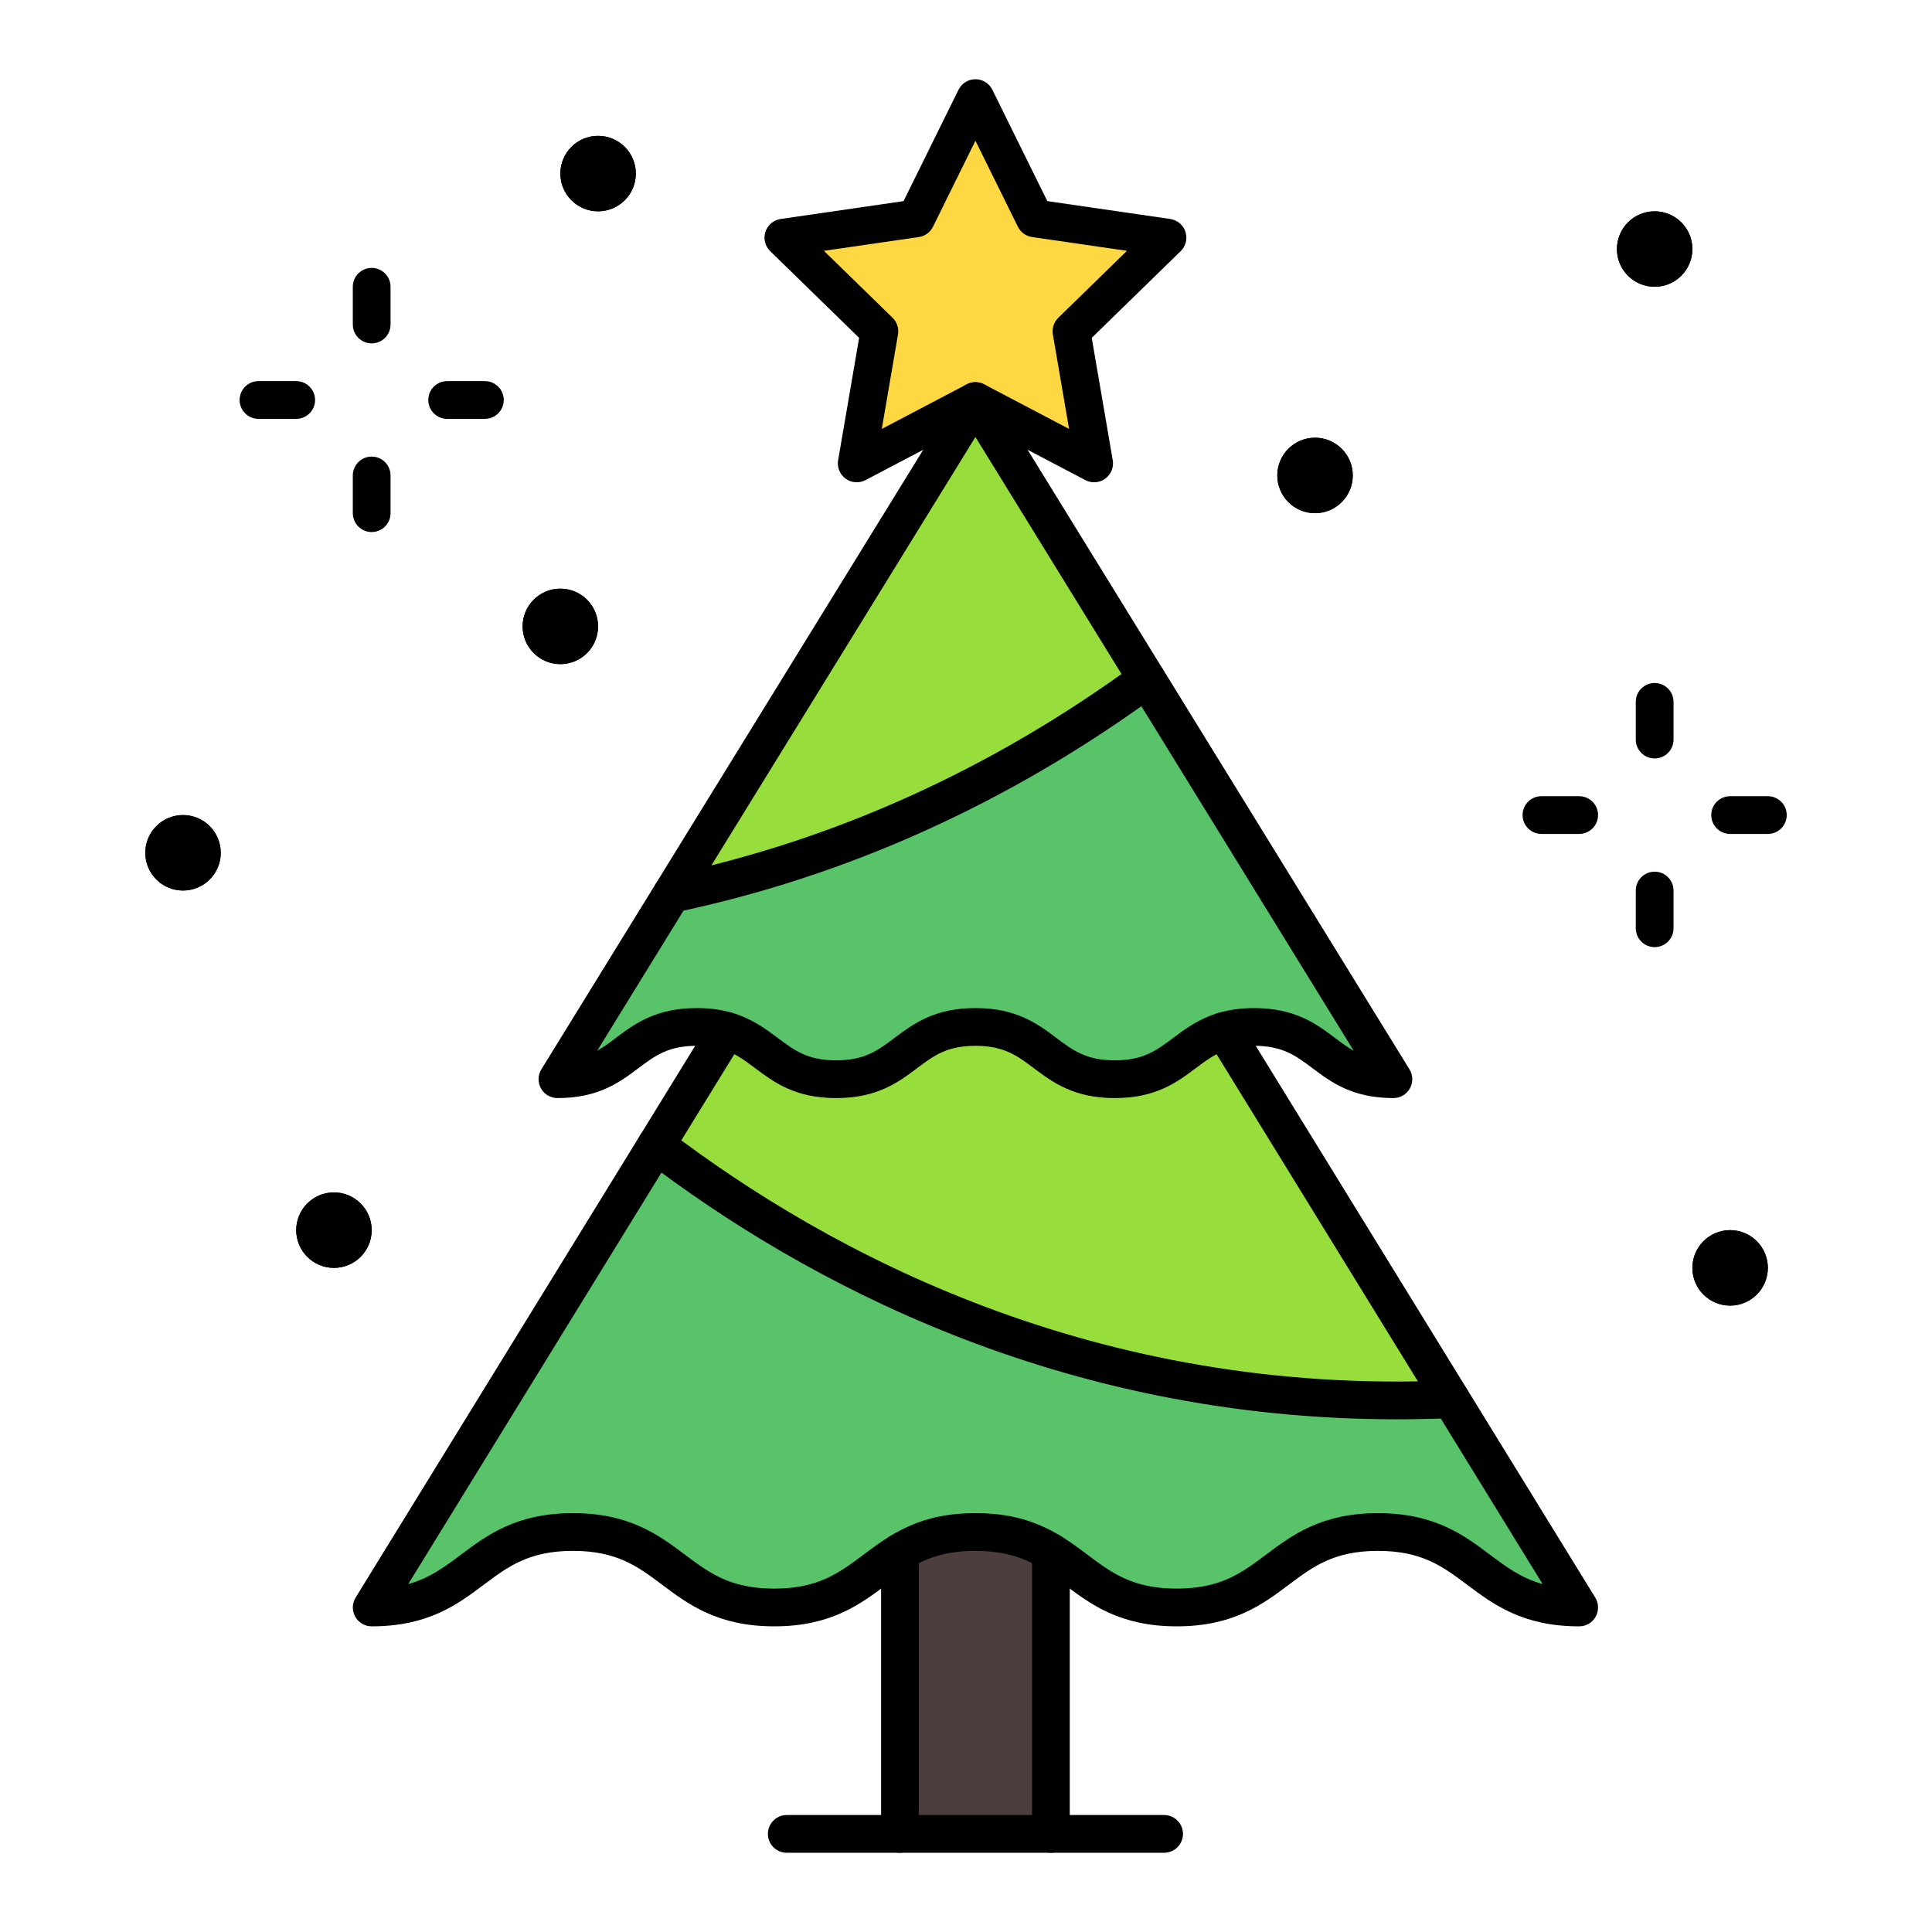 <?xml version="1.0" encoding="UTF-8"?> <svg xmlns="http://www.w3.org/2000/svg" viewBox="0 0 512 512"><g id="_x31_7_x2C__Christmas_x2C__tree_x2C__christmas_tree_x2C__star_x2C__xmas"><g id="XMLID_3950_"><g id="XMLID_3984_"><circle id="XMLID_821_" cx="438.5" cy="66" r="10"></circle><circle id="XMLID_820_" cx="348.5" cy="126" r="10"></circle><circle id="XMLID_819_" cx="458.5" cy="336" r="10"></circle><circle id="XMLID_818_" cx="158.5" cy="46" r="10"></circle><circle id="XMLID_817_" cx="48.5" cy="226" r="10"></circle><circle id="XMLID_816_" cx="88.5" cy="326" r="10"></circle><circle id="XMLID_815_" cx="148.5" cy="166" r="10"></circle></g><path id="XMLID_814_" d="m309.4 62.98-25.45 24.81 6.01 35.02-31.46-16.53-31.46 16.53 6.01-35.02-25.45-24.81 35.17-5.11 15.73-31.87 15.73 31.87z" fill="#fed843"></path><path id="XMLID_813_" d="m278.5 411.34v74.66h-40v-74.65c4.99-3.05 10.97-5.35 20.01-5.35 9.03 0 15 2.3 19.99 5.34z" fill="#4d3e3e"></path><path id="XMLID_812_" d="m238.5 411.35c-9.73 5.92-15.7 14.65-33.32 14.65-26.67 0-26.67-20-53.34-20s-26.67 20-53.34 20l75.41-122.54c46.85 35.72 118.01 71.45 210.63 67.35l33.96 55.19c-26.66 0-26.66-20-53.33-20-26.66 0-26.66 20-53.33 20-17.63 0-23.61-8.74-33.34-14.66-4.99-3.04-10.96-5.34-19.99-5.34-9.04 0-15.02 2.3-20.01 5.35z" fill="#59c36a"></path><path id="XMLID_811_" d="m303.92 179.96 65.35 106.04c-18.46 0-18.46-13.85-36.92-13.85-3.09 0-5.66.39-7.88 1.04-11.1 3.2-13.67 12.81-29.04 12.81-18.46 0-18.46-13.85-36.92-13.85-18.47 0-18.47 13.85-36.93 13.85-15.37 0-17.94-9.61-29.04-12.81-2.22-.65-4.79-1.04-7.88-1.04-18.47 0-18.47 13.85-36.93 13.85l30.27-49.11c51.8-10.89 94.03-33.59 125.91-56.93z" fill="#59c36a"></path><path id="XMLID_810_" d="m324.47 273.19 60.07 97.62c-92.62 4.1-163.78-31.63-210.63-67.35l18.63-30.27c11.1 3.2 13.67 12.81 29.04 12.81 18.46 0 18.46-13.85 36.93-13.85 18.46 0 18.46 13.85 36.92 13.85 15.37 0 17.94-9.61 29.04-12.81z" fill="#97de3d"></path><path id="XMLID_809_" d="m258.5 106.28 45.41 73.68c-31.88 23.34-74.11 46.04-125.91 56.93z" fill="#97de3d"></path><path id="XMLID_808_" d="m458.5 326c5.52 0 10 4.48 10 10s-4.48 10-10 10-10-4.48-10-10 4.48-10 10-10z"></path><path id="XMLID_807_" d="m438.5 56c5.52 0 10 4.48 10 10s-4.48 10-10 10-10-4.48-10-10 4.48-10 10-10z"></path><path id="XMLID_806_" d="m348.5 116c5.52 0 10 4.48 10 10s-4.48 10-10 10-10-4.48-10-10 4.48-10 10-10z"></path><path id="XMLID_805_" d="m158.5 36c5.52 0 10 4.48 10 10s-4.48 10-10 10-10-4.48-10-10 4.48-10 10-10z"></path><path id="XMLID_804_" d="m148.5 156c5.52 0 10 4.48 10 10s-4.48 10-10 10-10-4.48-10-10 4.48-10 10-10z"></path><path id="XMLID_803_" d="m88.5 316c5.52 0 10 4.48 10 10s-4.48 10-10 10-10-4.48-10-10 4.48-10 10-10z"></path><path id="XMLID_802_" d="m48.5 216c5.52 0 10 4.48 10 10s-4.48 10-10 10-10-4.48-10-10 4.48-10 10-10z"></path><path id="XMLID_3968_" d="m369.27 291c-10.897 0-16.509-4.211-21.461-7.925-4.411-3.31-7.896-5.925-15.459-5.925-2.431 0-4.548.274-6.475.839-3.579 1.031-6.09 2.914-8.996 5.093-4.95 3.712-10.561 7.918-21.449 7.918-10.897 0-16.509-4.211-21.46-7.925-4.412-3.31-7.897-5.925-15.46-5.925-7.569 0-11.056 2.615-15.47 5.926-4.952 3.714-10.564 7.924-21.46 7.924-10.888 0-16.498-4.206-21.448-7.917-2.907-2.18-5.418-4.063-8.977-5.088-1.946-.57-4.064-.845-6.495-.845-7.57 0-11.056 2.615-15.471 5.926-4.952 3.714-10.564 7.924-21.46 7.924-1.812 0-3.482-.98-4.366-2.563s-.841-3.518.109-5.061l110.77-179.719c.91-1.478 2.521-2.377 4.256-2.377s3.346.899 4.256 2.377l45.26 73.436c.056.079.108.161.16.244l65.35 106.04c.95 1.542.992 3.478.108 5.06-.88 1.583-2.551 2.563-4.362 2.563zm-110.76-23.85c10.897 0 16.509 4.211 21.461 7.926 4.411 3.31 7.896 5.924 15.459 5.924 7.556 0 11.04-2.612 15.45-5.919 3.227-2.419 6.884-5.161 12.205-6.695 2.832-.829 5.869-1.235 9.265-1.235 10.897 0 16.509 4.211 21.461 7.926 1.689 1.268 3.243 2.433 4.942 3.389l-58.939-95.639c-.056-.079-.108-.16-.16-.243l-41.154-66.774-100.251 162.654c1.698-.955 3.251-2.12 4.94-3.387 4.954-3.716 10.568-7.927 21.471-7.927 3.396 0 6.433.406 9.286 1.241 5.3 1.528 8.958 4.271 12.185 6.689 4.41 3.308 7.894 5.919 15.45 5.919 7.562 0 11.047-2.614 15.459-5.923 4.953-3.715 10.567-7.926 21.47-7.926z"></path><path id="XMLID_3965_" d="m289.959 127.811c-.795 0-1.594-.189-2.325-.574l-29.134-15.308-29.134 15.308c-1.686.886-3.726.737-5.265-.381-1.54-1.119-2.311-3.015-1.988-4.891l5.565-32.43-23.568-22.974c-1.363-1.328-1.853-3.316-1.265-5.125.588-1.811 2.153-3.13 4.037-3.403l32.568-4.733 14.567-29.513c.842-1.707 2.58-2.787 4.483-2.787s3.641 1.08 4.483 2.787l14.567 29.513 32.569 4.732c1.884.273 3.448 1.593 4.036 3.403.589 1.809.098 3.797-1.265 5.125l-23.567 22.975 5.564 32.43c.322 1.876-.448 3.771-1.988 4.891-.871.632-1.903.955-2.94.955zm-31.459-26.531c.799 0 1.598.191 2.326.574l22.493 11.818-4.296-25.037c-.278-1.622.259-3.277 1.438-4.426l18.196-17.738-25.145-3.653c-1.629-.237-3.037-1.26-3.765-2.735l-11.247-22.786-11.247 22.786c-.728 1.476-2.136 2.498-3.765 2.735l-25.145 3.653 18.197 17.739c1.178 1.148 1.716 2.804 1.438 4.426l-4.296 25.037 22.493-11.818c.727-.383 1.526-.575 2.325-.575z"></path><path id="XMLID_797_" d="m278.5 491c-2.762 0-5-2.238-5-5v-74.66c0-2.762 2.238-5 5-5s5 2.238 5 5v74.66c0 2.762-2.238 5-5 5z"></path><path id="XMLID_796_" d="m238.5 491c-2.761 0-5-2.238-5-5v-74.649c0-2.762 2.239-5.006 5-5.006s5 2.233 5 4.995v74.66c0 2.762-2.239 5-5 5z"></path><path id="XMLID_795_" d="m418.5 431c-14.996 0-22.786-5.844-29.66-10.999-6.44-4.83-12-9.001-23.67-9.001-11.662 0-17.222 4.17-23.659 8.998-6.875 5.157-14.668 11.002-29.671 11.002-14.998 0-22.792-5.841-29.669-10.995-2.11-1.582-4.104-3.076-6.27-4.394-3.745-2.281-8.737-4.611-17.392-4.611-8.68 0-13.667 2.334-17.402 4.616-2.174 1.323-4.168 2.816-6.277 4.398-6.872 5.148-14.66 10.985-29.65 10.985-15.002 0-22.794-5.844-29.67-11-6.44-4.829-12.001-9-23.67-9s-17.23 4.171-23.67 9c-6.876 5.156-14.668 11-29.67 11-1.812 0-3.481-.979-4.365-2.56-.884-1.582-.843-3.518.106-5.06l94.04-152.811c1.448-2.352 4.527-3.085 6.879-1.637 2.352 1.447 3.085 4.526 1.638 6.879l-88.61 143.985c5.691-1.58 9.637-4.538 13.982-7.797 6.876-5.156 14.669-11 29.67-11s22.794 5.844 29.669 11c6.44 4.829 12.002 9 23.671 9 11.66 0 17.218-4.165 23.654-8.988 2.207-1.654 4.489-3.364 7.067-4.933 6.874-4.202 13.85-6.079 22.609-6.079 8.733 0 15.701 1.872 22.592 6.069 2.575 1.567 4.858 3.279 7.067 4.934 6.441 4.828 12.004 8.997 23.671 8.997 11.669 0 17.23-4.171 23.671-9.001 6.873-5.153 14.663-10.997 29.659-10.997 15.003 0 22.796 5.845 29.671 11.001 4.342 3.257 8.285 6.215 13.971 7.795l-88.6-143.985c-1.447-2.352-.714-5.432 1.639-6.879 2.351-1.445 5.431-.714 6.879 1.639l94.03 152.81c.949 1.542.989 3.477.105 5.06-.883 1.58-2.554 2.559-4.365 2.559z"></path><path id="XMLID_794_" d="m308.5 491h-100c-2.761 0-5-2.238-5-5s2.239-5 5-5h100c2.762 0 5 2.238 5 5s-2.238 5-5 5z"></path><path id="XMLID_793_" d="m370.121 376.131c-89.742 0-157.467-36.843-199.243-68.694-2.196-1.675-2.619-4.813-.944-7.008 1.673-2.196 4.81-2.621 7.008-.945 42.701 32.558 113.336 70.501 207.377 66.332 2.76-.103 5.093 2.016 5.216 4.774.122 2.759-2.016 5.094-4.774 5.216-4.939.218-9.827.325-14.64.325z"></path><path id="XMLID_792_" d="m177.995 241.892c-2.315 0-4.393-1.617-4.888-3.973-.568-2.702 1.162-5.354 3.864-5.921 44.12-9.276 85.834-28.142 123.986-56.072.857-.628 1.891-.966 2.953-.966 2.762 0 5.005 2.238 5.005 5 0 1.74-.888 3.273-2.235 4.169-39.255 28.701-82.204 48.1-127.651 57.654-.347.074-.693.109-1.034.109z"></path><path id="XMLID_791_" d="m98.5 91c-2.761 0-5-2.238-5-5v-10c0-2.762 2.239-5 5-5s5 2.238 5 5v10c0 2.762-2.239 5-5 5z"></path><path id="XMLID_790_" d="m98.5 141c-2.761 0-5-2.238-5-5v-10c0-2.762 2.239-5 5-5s5 2.238 5 5v10c0 2.762-2.239 5-5 5z"></path><path id="XMLID_789_" d="m128.5 111h-10c-2.761 0-5-2.238-5-5s2.239-5 5-5h10c2.761 0 5 2.238 5 5s-2.239 5-5 5z"></path><path id="XMLID_788_" d="m78.5 111h-10c-2.761 0-5-2.238-5-5s2.239-5 5-5h10c2.761 0 5 2.238 5 5s-2.239 5-5 5z"></path><path id="XMLID_787_" d="m438.5 201c-2.762 0-5-2.238-5-5v-10c0-2.762 2.238-5 5-5s5 2.238 5 5v10c0 2.762-2.238 5-5 5z"></path><path id="XMLID_786_" d="m438.5 251c-2.762 0-5-2.238-5-5v-10c0-2.762 2.238-5 5-5s5 2.238 5 5v10c0 2.762-2.238 5-5 5z"></path><path id="XMLID_785_" d="m468.5 221h-10c-2.762 0-5-2.238-5-5s2.238-5 5-5h10c2.762 0 5 2.238 5 5s-2.238 5-5 5z"></path><path id="XMLID_784_" d="m418.5 221h-10c-2.762 0-5-2.238-5-5s2.238-5 5-5h10c2.762 0 5 2.238 5 5s-2.238 5-5 5z"></path></g></g></svg> 